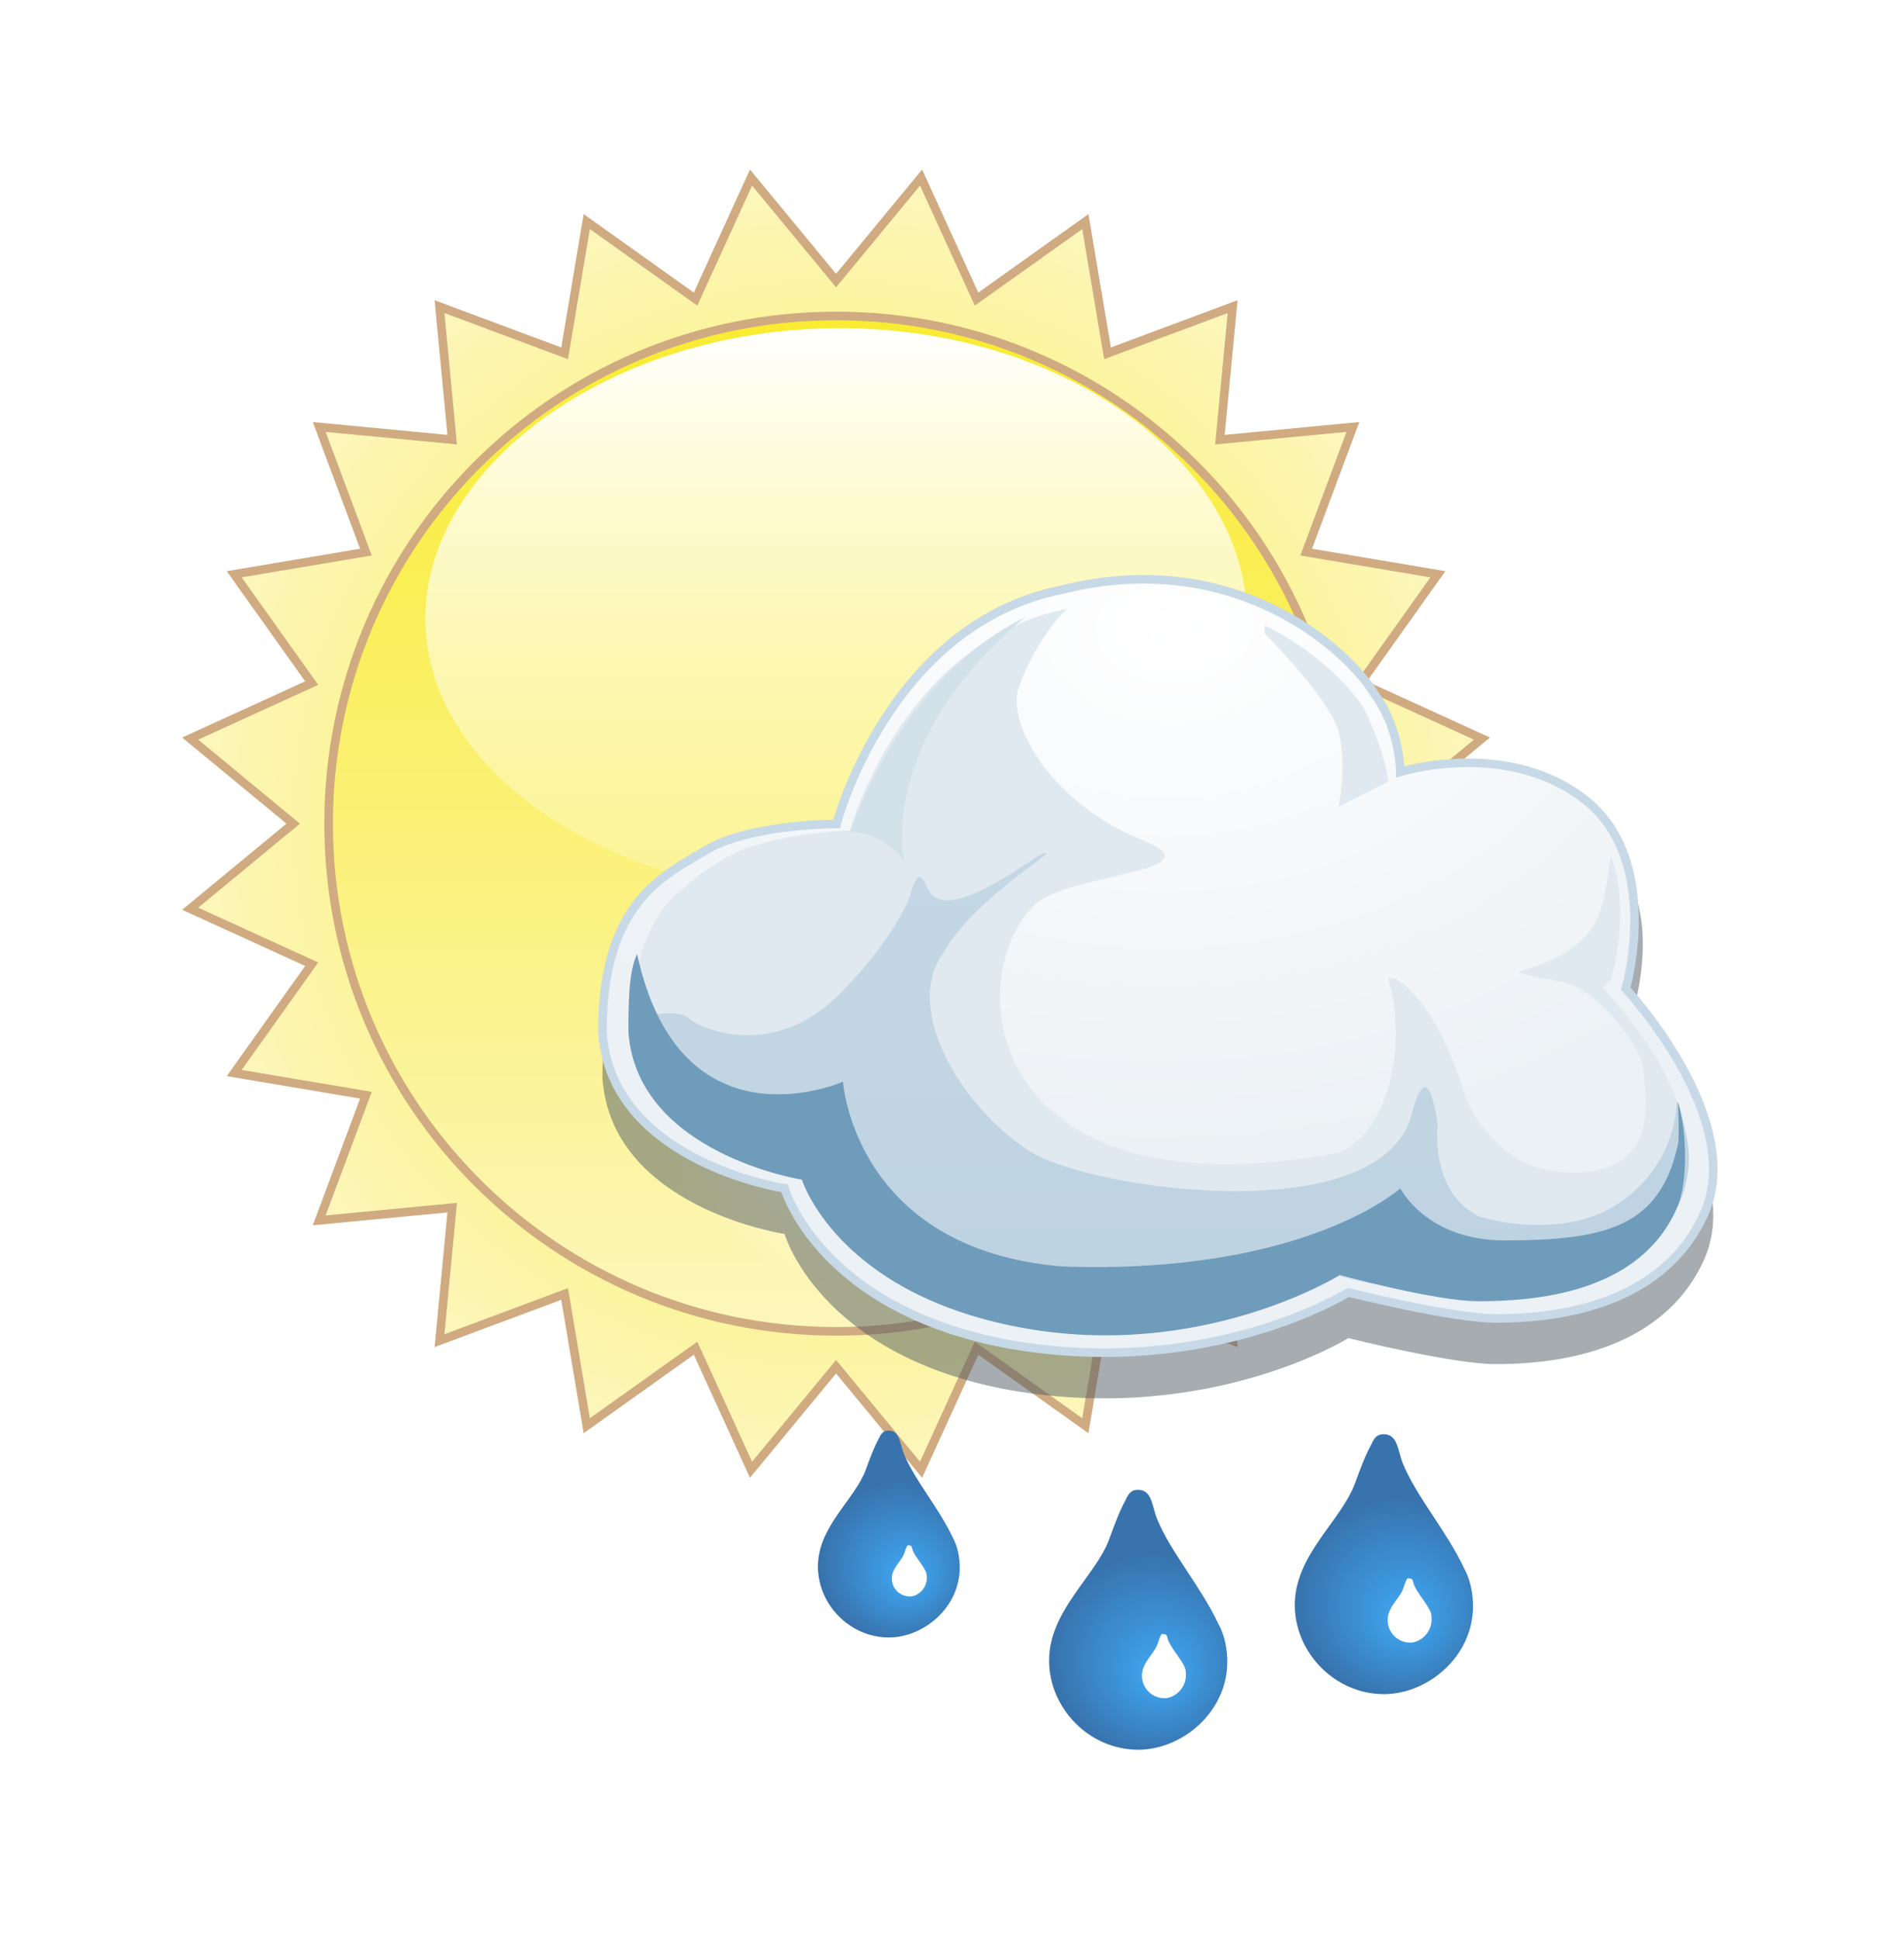 <?xml version="1.0" encoding="iso-8859-1"?>
<!-- Generator: Adobe Illustrator 16.0.0, SVG Export Plug-In . SVG Version: 6.00 Build 0)  -->
<!DOCTYPE svg PUBLIC "-//W3C//DTD SVG 1.0//EN" "http://www.w3.org/TR/2001/REC-SVG-20010904/DTD/svg10.dtd">
<svg version="1.0" id="Layer_1" xmlns="http://www.w3.org/2000/svg" xmlns:xlink="http://www.w3.org/1999/xlink" x="0px" y="0px"
	 width="111px" height="113px" viewBox="0 0 111 113" style="enable-background:new 0 0 111 113;" xml:space="preserve">
<filter  id="Blur_2">
	<feGaussianBlur  stdDeviation="2"></feGaussianBlur>
</filter>
<filter  id="Blur1">
	<feGaussianBlur  stdDeviation="1"></feGaussianBlur>
</filter>
<g>
	<g>
		<radialGradient id="SVGID_1_" cx="48.741" cy="48" r="37.653" gradientUnits="userSpaceOnUse">
			<stop  offset="0" style="stop-color:#F9EC31"/>
			<stop  offset="1" style="stop-color:#FCF6BC"/>
		</radialGradient>
		
			<polygon style="fill-rule:evenodd;clip-rule:evenodd;fill:url(#SVGID_1_);stroke:#D0AA80;stroke-width:0.5;stroke-miterlimit:10;" points="
			48.741,16.352 53.697,10.347 56.932,17.43 63.274,12.913 64.565,20.591 71.861,17.869 71.12,25.62 78.872,24.881 76.148,32.175 
			83.827,33.466 79.312,39.809 86.394,43.042 80.39,48 86.394,52.957 79.312,56.19 83.827,62.533 76.148,63.824 78.872,71.118 
			71.12,70.378 71.861,78.13 64.565,75.409 63.274,83.087 56.932,78.568 53.697,85.652 48.741,79.647 43.784,85.652 40.55,78.568 
			34.207,83.087 32.916,75.407 25.622,78.13 26.362,70.378 18.61,71.118 21.332,63.824 13.653,62.533 18.171,56.19 11.088,52.957 
			17.093,48 11.088,43.042 18.171,39.809 13.653,33.466 21.332,32.175 18.61,24.881 26.362,25.62 25.622,17.869 32.916,20.591 
			34.207,12.913 40.55,17.43 43.784,10.347 		"/>
		<g>
			<linearGradient id="SVGID_2_" gradientUnits="userSpaceOnUse" x1="48.741" y1="18.413" x2="48.741" y2="77.587">
				<stop  offset="0" style="stop-color:#F9EC31"/>
				<stop  offset="1" style="stop-color:#FCF6BC"/>
			</linearGradient>
			<path style="fill-rule:evenodd;clip-rule:evenodd;fill:url(#SVGID_2_);" d="M19.159,48c0-16.349,13.238-29.587,29.59-29.587
				c16.334,0,29.574,13.238,29.574,29.587c0,16.33-13.239,29.587-29.574,29.587C32.397,77.587,19.159,64.33,19.159,48z"/>
			<linearGradient id="SVGID_3_" gradientUnits="userSpaceOnUse" x1="48.742" y1="18.957" x2="48.742" y2="51.434">
				<stop  offset="0" style="stop-color:#FFFFFF"/>
				<stop  offset="1" style="stop-color:#FFFFFF;stop-opacity:0.2"/>
			</linearGradient>
			<path style="fill-rule:evenodd;clip-rule:evenodd;fill:url(#SVGID_3_);" d="M24.796,36.027c0-8.959,10.928-16.902,24.167-16.902
				c13.221,0,23.726,7.943,23.726,16.902c0,8.942-10.717,16.188-23.938,16.188C35.511,52.216,24.796,44.97,24.796,36.027z"/>
			
				<radialGradient id="SVGID_4_" cx="76.304" cy="-201.285" r="14.394" gradientTransform="matrix(1.095 0 0 0.88 -29.577 240.386)" gradientUnits="userSpaceOnUse">
				<stop  offset="0.178" style="stop-color:#FFFFFF"/>
				<stop  offset="1" style="stop-color:#FFFFFF;stop-opacity:0"/>
			</radialGradient>
			<path style="fill-rule:evenodd;clip-rule:evenodd;fill:url(#SVGID_4_);" d="M38.297,63.183c0-7.214,7.011-13.046,15.662-13.046
				c8.65,0,15.663,5.832,15.663,13.046c0,7.21-7.012,13.062-15.663,13.062C45.308,76.244,38.297,70.393,38.297,63.183z"/>
			<path style="fill-rule:evenodd;clip-rule:evenodd;fill:none;stroke:#D0AA80;stroke-width:0.5;stroke-miterlimit:10;" d="
				M19.159,48c0-16.349,13.238-29.587,29.59-29.587c16.334,0,29.574,13.238,29.574,29.587c0,16.33-13.239,29.587-29.574,29.587
				C32.397,77.587,19.159,64.33,19.159,48z"/>
		</g>
	</g>
	<g id="Group_x5F_1_54_">
		<radialGradient id="SVGID_5_" cx="52.495" cy="91.015" r="4.665" fx="52.98" fy="92.047" gradientUnits="userSpaceOnUse">
			<stop  offset="0" style="stop-color:#3FA9F5"/>
			<stop  offset="1" style="stop-color:#3873AE"/>
		</radialGradient>
		<path style="fill-rule:evenodd;clip-rule:evenodd;fill:url(#SVGID_5_);" d="M52.689,84.709c0.641,1.572,2.038,3.146,2.854,4.892
			c0.292,0.523,0.408,1.165,0.408,1.747c0,2.329-2.095,4.077-4.134,4.077c-2.271,0-4.134-1.922-4.134-4.135
			c0-2.329,2.155-3.902,2.794-5.648c0.233-0.641,0.467-1.281,0.758-1.805c0.174-0.407,0.348-0.467,0.582-0.467
			C52.458,83.37,52.458,84.129,52.689,84.709z"/>
		<path style="fill-rule:evenodd;clip-rule:evenodd;fill:#FFFFFF;" d="M53.213,90.357c0.175,0.408,0.525,0.757,0.759,1.224
			c0.058,0.116,0.058,0.291,0.058,0.408c0,0.582-0.525,1.047-0.989,1.047c-0.583,0-1.05-0.465-1.05-1.047
			c0-0.583,0.525-0.99,0.699-1.398c0.06-0.175,0.116-0.35,0.176-0.467c0.058-0.116,0.116-0.056,0.176-0.056
			C53.157,90.068,53.157,90.184,53.213,90.357z"/>
	</g>
	<g id="Group_x5F_1_53_">
		<radialGradient id="SVGID_6_" cx="67.206" cy="96.427" r="5.861" fx="67.815" fy="97.723" gradientUnits="userSpaceOnUse">
			<stop  offset="0" style="stop-color:#3FA9F5"/>
			<stop  offset="1" style="stop-color:#3873AE"/>
		</radialGradient>
		<path style="fill-rule:evenodd;clip-rule:evenodd;fill:url(#SVGID_6_);" d="M67.451,88.506c0.806,1.975,2.56,3.951,3.586,6.145
			c0.366,0.657,0.512,1.464,0.512,2.196c0,2.926-2.633,5.121-5.194,5.121c-2.853,0-5.194-2.413-5.194-5.195
			c0-2.925,2.708-4.901,3.511-7.095c0.293-0.807,0.587-1.611,0.953-2.269c0.219-0.513,0.437-0.587,0.73-0.587
			C67.16,86.822,67.16,87.775,67.451,88.506z"/>
		<path style="fill-rule:evenodd;clip-rule:evenodd;fill:#FFFFFF;" d="M68.108,95.603c0.221,0.512,0.66,0.95,0.953,1.537
			c0.073,0.145,0.073,0.363,0.073,0.512c0,0.73-0.66,1.314-1.243,1.314c-0.732,0-1.319-0.584-1.319-1.314
			c0-0.732,0.659-1.244,0.878-1.756c0.075-0.22,0.146-0.439,0.221-0.588c0.073-0.145,0.146-0.07,0.22-0.07
			C68.038,95.237,68.038,95.384,68.108,95.603z"/>
	</g>
	<g id="Group_x5F_1_52_">
		<radialGradient id="SVGID_7_" cx="81.531" cy="93.186" r="5.862" fx="82.14" fy="94.483" gradientUnits="userSpaceOnUse">
			<stop  offset="0" style="stop-color:#3FA9F5"/>
			<stop  offset="1" style="stop-color:#3873AE"/>
		</radialGradient>
		<path style="fill-rule:evenodd;clip-rule:evenodd;fill:url(#SVGID_7_);" d="M81.776,85.266c0.806,1.975,2.56,3.951,3.586,6.145
			c0.366,0.657,0.512,1.464,0.512,2.195c0,2.927-2.633,5.122-5.194,5.122c-2.853,0-5.195-2.414-5.195-5.195
			c0-2.925,2.708-4.901,3.511-7.096c0.294-0.805,0.587-1.61,0.954-2.268c0.218-0.513,0.437-0.587,0.73-0.587
			C81.485,83.582,81.485,84.534,81.776,85.266z"/>
		<path style="fill-rule:evenodd;clip-rule:evenodd;fill:#FFFFFF;" d="M82.433,92.362c0.221,0.512,0.66,0.95,0.953,1.537
			c0.073,0.146,0.073,0.363,0.073,0.512c0,0.73-0.66,1.314-1.243,1.314c-0.732,0-1.319-0.584-1.319-1.314
			c0-0.732,0.66-1.244,0.878-1.756c0.075-0.221,0.146-0.439,0.22-0.588c0.073-0.145,0.146-0.07,0.221-0.07
			C82.363,91.997,82.363,92.144,82.433,92.362z"/>
	</g>
	<g>
		<g style="opacity:0.5;filter:url(#Blur1);">
			<path style="fill-rule:evenodd;clip-rule:evenodd;fill:#4D5961;" d="M48.771,50.675c0,0,3.033-11.628,13.146-13.65
				c10.113-2.529,16.686,3.539,18.203,6.066c1.517,2.022,1.517,4.552,1.517,4.552s7.079-2.023,11.63,1.517
				c4.55,3.539,1.516,11.124,1.516,11.124s7.08,7.585,4.552,13.146c-2.529,5.562-9.102,6.066-12.136,6.066
				c-2.528,0-8.595-1.516-8.595-1.516s-8.09,5.056-19.719,3.033c-11.124-2.021-13.147-9.102-13.147-9.102s-10.113-1.516-10.618-9.1
				c0-7.584,3.539-9.102,6.067-10.619C43.715,50.675,48.771,50.675,48.771,50.675z"/>
		</g>
		
			<radialGradient id="SVGID_8_" cx="68.511" cy="36.575" r="30.764" gradientTransform="matrix(0.044 0.999 -1.394 0.062 116.477 -34.12)" gradientUnits="userSpaceOnUse">
			<stop  offset="0" style="stop-color:#FFFFFF"/>
			<stop  offset="1" style="stop-color:#ECF1F5"/>
		</radialGradient>
		
			<path style="fill-rule:evenodd;clip-rule:evenodd;fill:url(#SVGID_8_);stroke:#C7D9E6;stroke-width:0.5;stroke-miterlimit:10;" d="
			M48.771,48.015c0,0,3.033-11.629,13.146-13.652c10.113-2.526,16.686,3.541,18.203,6.068c1.517,2.022,1.517,4.551,1.517,4.551
			s6.19-1.936,10.74,1.604c4.552,3.539,2.406,11.036,2.406,11.036s7.08,7.584,4.552,13.146c-2.529,5.562-9.102,6.066-12.136,6.066
			c-2.528,0-8.595-1.517-8.595-1.517s-8.09,5.057-19.719,3.034c-11.124-2.022-13.147-9.102-13.147-9.102s-10.113-1.516-10.618-9.1
			c0-7.585,3.539-9.103,6.067-10.619C43.715,48.015,48.771,48.015,48.771,48.015z"/>
		<g>
			<g>
				<defs>
					<path id="SVGID_859_" d="M48.771,48.015c0,0,3.033-11.629,13.146-13.652c10.113-2.526,16.686,3.541,18.203,6.068
						c1.517,2.022,1.517,4.551,1.517,4.551s6.19-1.936,10.74,1.604c4.552,3.539,2.406,11.036,2.406,11.036s7.08,7.584,4.552,13.146
						c-2.529,5.562-9.102,6.066-12.136,6.066c-2.528,0-8.595-1.517-8.595-1.517s-8.09,5.057-19.719,3.034
						c-11.124-2.022-13.147-9.102-13.147-9.102s-10.113-1.516-10.618-9.1c0-7.585,3.539-9.103,6.067-10.619
						C43.715,48.015,48.771,48.015,48.771,48.015z"/>
				</defs>
				<clipPath id="SVGID_9_">
					<use xlink:href="#SVGID_859_"  style="overflow:visible;"/>
				</clipPath>
				<g style="clip-path:url(#SVGID_9_);">
					<radialGradient id="SVGID_10_" cx="67.485" cy="56.367" r="30.854" gradientUnits="userSpaceOnUse">
						<stop  offset="0" style="stop-color:#E0E9EF"/>
						<stop  offset="1" style="stop-color:#E0E9EF"/>
					</radialGradient>
					<path style="fill-rule:evenodd;clip-rule:evenodd;fill:url(#SVGID_10_);filter:url(#Blur_2);" d="M80.934,57.09
						c0.961,2.882,0.48,8.647-2.881,10.089C57.398,71.021,55.958,57.09,60.28,52.767c1.922-1.921,11.048-1.921,6.245-3.843
						c-4.805-1.921-7.686-6.243-7.207-8.646c0.481-1.441,1.44-3.362,2.883-4.803c-9.607,1.922-12.654,12.912-12.654,12.912
						s-4.585,0.148-7.04,1.498c-0.942,0.516-1.557,0.883-3.167,2.305c-1.299,1.146-2.598,3.94-2.598,7.781
						c0.48,7.207,10.086,8.646,10.086,8.646s1.922,6.726,12.489,8.646c11.048,1.92,18.734-2.882,18.734-2.882s1.44,0.48,2.881,0.48
						l0,0c2.882,0.96,7.686,1.921,10.568-0.48c0.481-0.481,0.959-0.481,0.959-0.962h1.923l3.843-4.322
						c1.439-5.283-4.804-11.527-4.804-11.527s0,0,0.481-0.481c0.48-1.44,0.958-4.803,0-7.204c-0.481,3.361-0.481,5.281-5.285,6.725
						c-0.479,0,0.82,0.341,2.317,0.583c0.476,0.077,1.046,0.378,1.046,0.378c1.921,0.96,3.843,3.842,3.843,4.804
						c0,0.96,0.96,4.804-2.402,5.763c-1.921,0.48-3.843,0-4.804-0.48c-1.441-0.96-2.881-2.401-3.362-4.322
						C83.337,57.571,80.934,56.61,80.934,57.09z M78.052,47.003l2.881-1.441c0-0.48-0.479-2.4-1.441-4.322
						c-0.959-1.441-2.881-3.363-5.764-4.804v0.48c0,0,3.843,3.842,4.324,5.765C78.533,44.602,78.052,47.003,78.052,47.003z"/>
					<g style="filter:url(#Blur_2);">
						<linearGradient id="SVGID_11_" gradientUnits="userSpaceOnUse" x1="67.605" y1="49.758" x2="67.605" y2="77.644">
							<stop  offset="0" style="stop-color:#C4D7E4"/>
							<stop  offset="1" style="stop-color:#BDD2E1"/>
						</linearGradient>
						<path style="fill-rule:evenodd;clip-rule:evenodd;fill:url(#SVGID_11_);" d="M36.744,58.403c0,0.48,0,0.96,0,1.44
							c0.48,7.205,10.086,8.647,10.086,8.647s1.921,6.724,12.489,8.646c11.047,1.92,18.732-2.885,18.732-2.885
							s5.765,1.443,8.166,1.443c2.881,0,8.139-0.411,11.446-5.182c0.628-0.906,0.782-2.364,0.799-2.923
							c0.04-1.278-0.716-3.424-0.716-3.424s0.116,3.946-3.843,6.245c-1.498,0.869-4.324,1.439-7.686,0.479
							c-2.881-1.439-2.401-5.283-2.401-5.283s-0.48-4.323-1.442-0.96c-1.44,7.204-18.819,4.712-22.358,2.437
							c-3.904-2.51-7.423-8.201-5.021-11.564c1.922-3.361,7.205-6.244,5.764-5.763c-0.96,0.48-5.791,4.333-6.725,1.921
							c-0.563-1.457-0.96,0.48-0.96,0.48s-0.819,2.463-4.183,5.824c-3.363,3.362-7.205,2.402-8.646,1.44
							C39.287,58.464,37.224,59.844,36.744,58.403z"/>
					</g>
					<g style="filter:url(#Blur_2);">
						<path style="fill-rule:evenodd;clip-rule:evenodd;fill:#709CBC;" d="M37.142,55.599c-0.506,1.012-0.506,3.034-0.506,4.553
							c0.506,7.077,10.113,8.595,10.113,8.595s2.022,6.572,12.64,8.595c10.619,2.023,18.707-3.034,18.707-3.034
							s5.563,1.519,8.091,1.519c3.033,0,9.466-0.341,11.63-5.562c0.611-1.478,0.504-4.551,0-6.069c0,0,0.111,2.035,0,2.529
							c-1.058,4.701-4.045,5.561-10.112,5.561c-4.552,0-6.068-3.033-6.068-3.033s-5.562,5.056-19.72,4.551
							C49.783,72.79,49.146,63.039,49.146,63.039S39.669,67.229,37.142,55.599z"/>
					</g>
					<g style="filter:url(#Blur_2);">
						<path style="fill-rule:evenodd;clip-rule:evenodd;fill:#D2E1E9;" d="M59.768,35.965c-7.461,3.69-10.2,12.538-10.2,12.538
							c1.727-0.126,3.121,1.619,3.121,1.619S51.172,43.044,59.768,35.965z"/>
					</g>
				</g>
			</g>
		</g>
	</g>
</g>
</svg>
